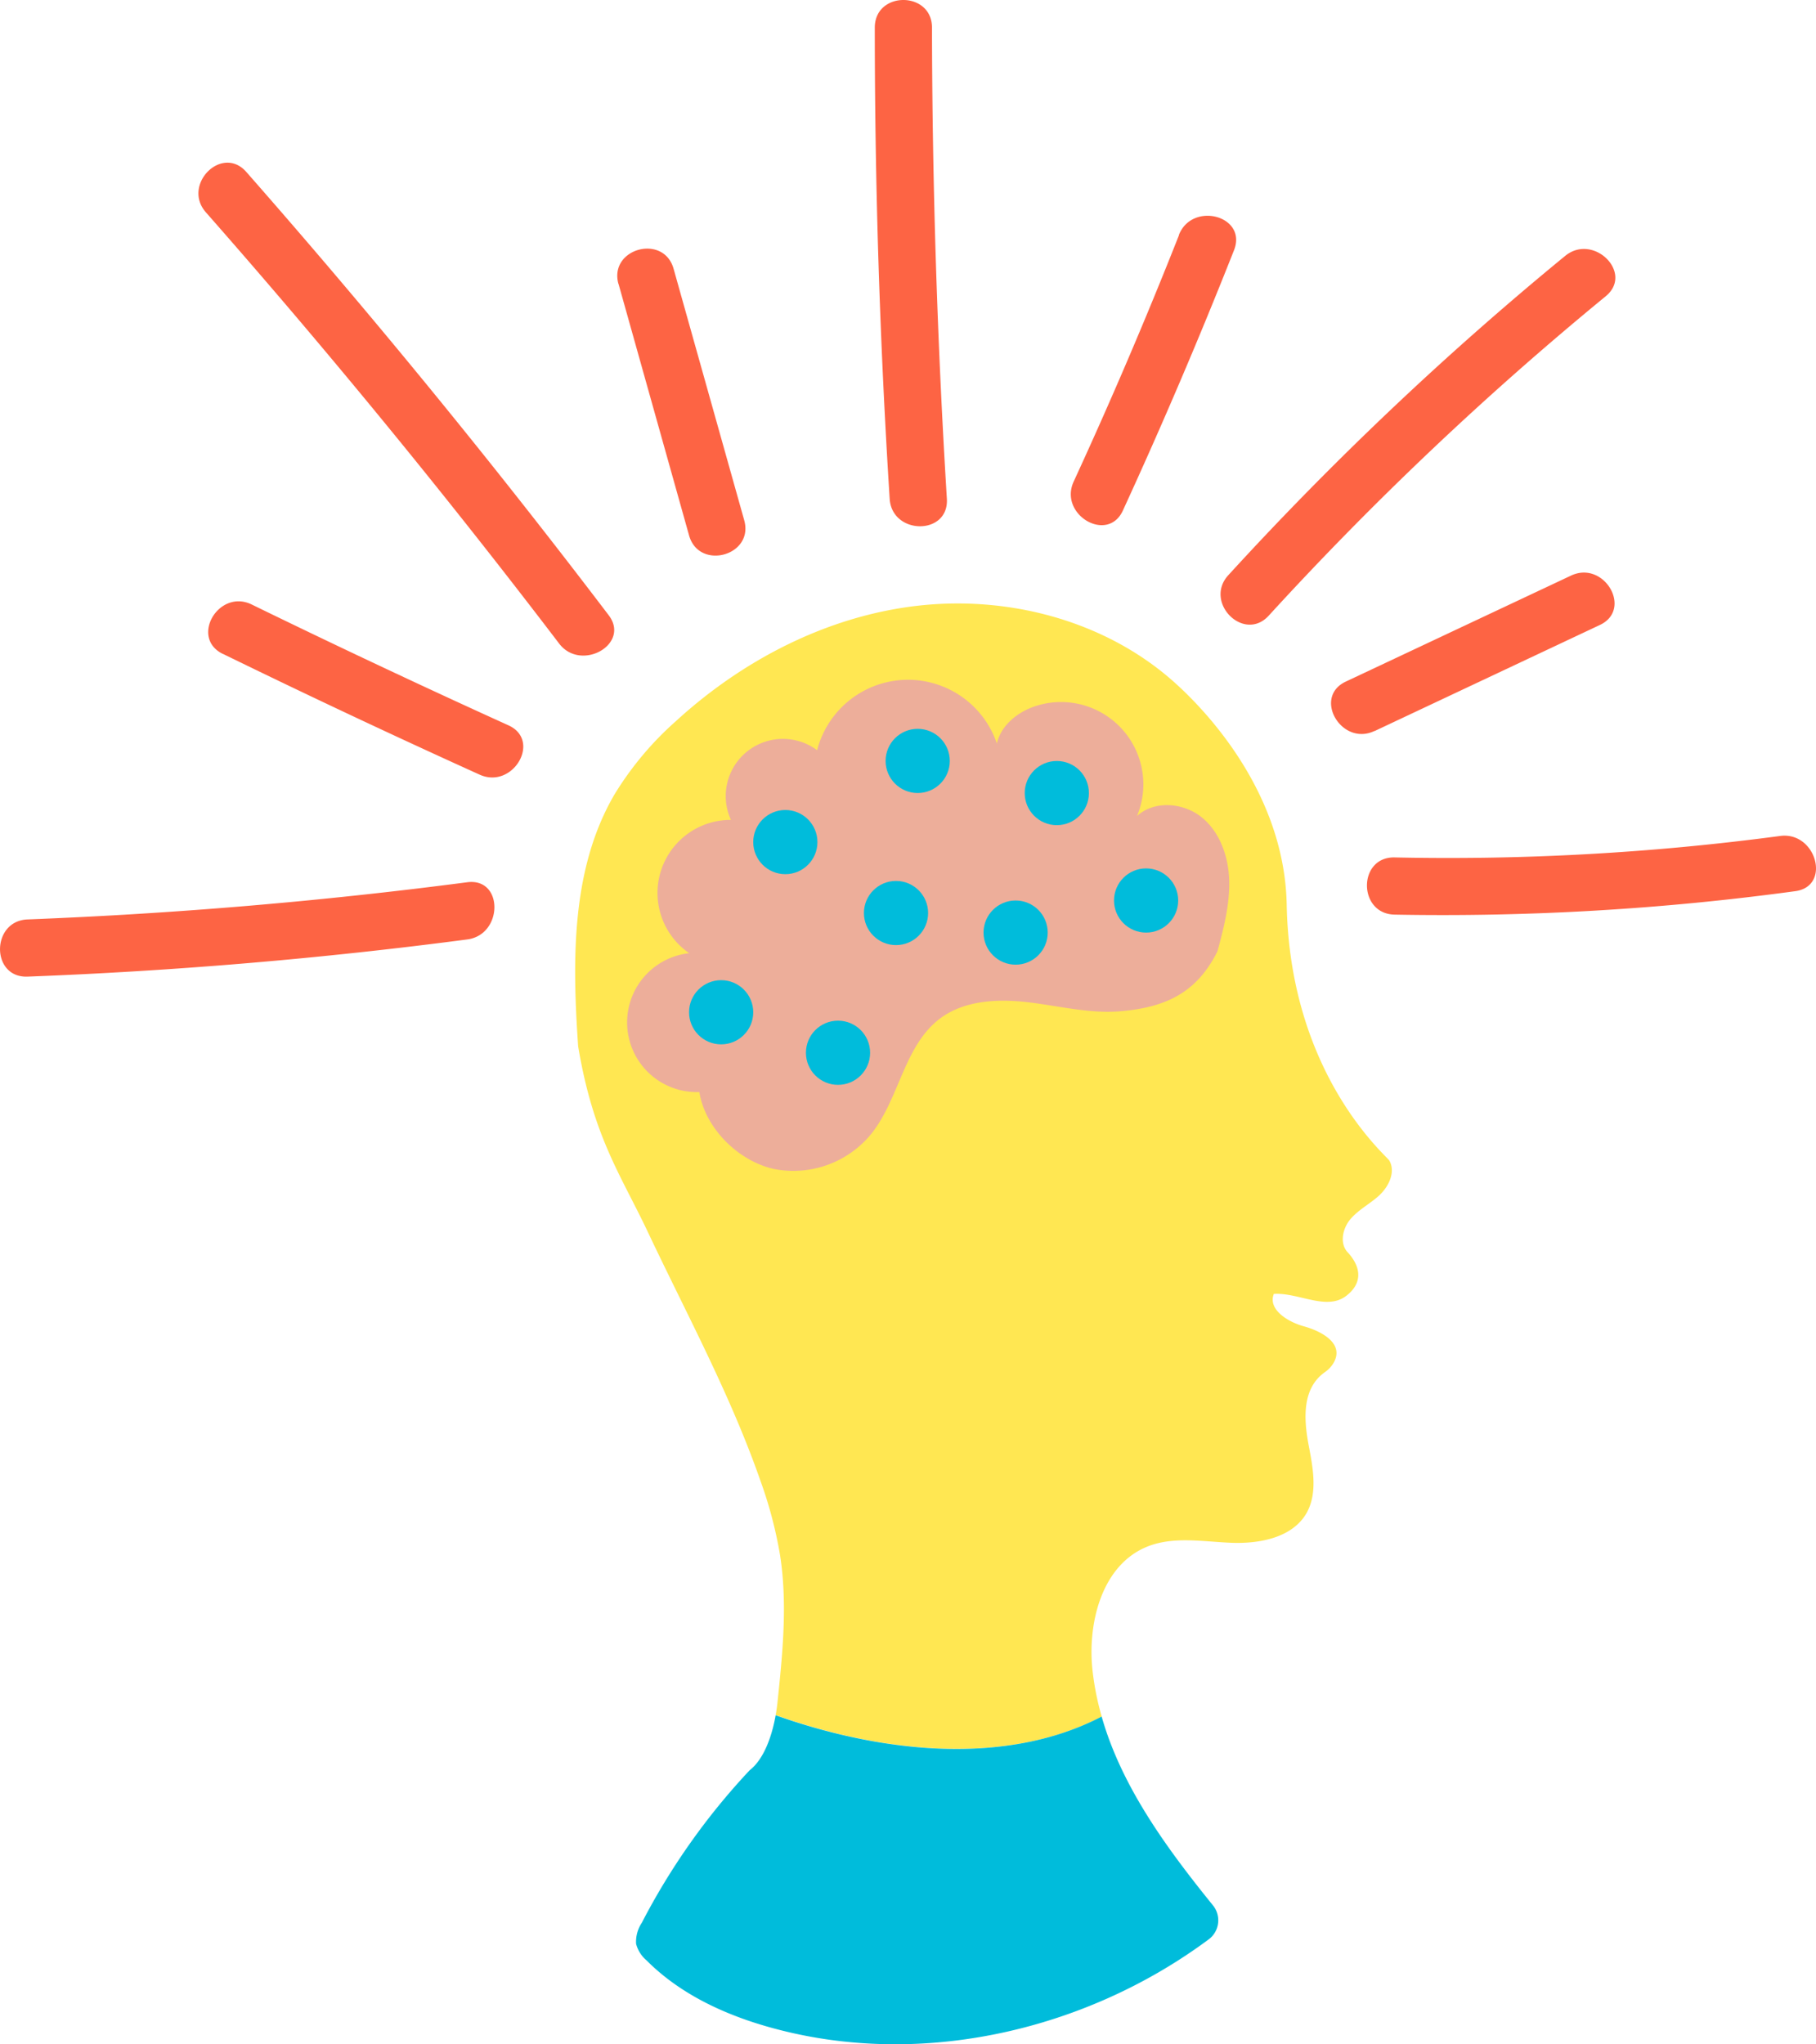 <svg xmlns="http://www.w3.org/2000/svg" viewBox="0 0 317.47 357.39"><path d="M241.28 208.82c1.58-1.53 2.7-4 1.6-5.92-.5-.86-17.36-15-17.94-44.72-.42-21.34-16.62-36.3-20.33-39.5-12-10.34-28.63-14.6-44.36-12.76s-30.48 9.5-42.14 20.2a56 56 0 0 0-10.71 12.81c-7.58 13-7.36 29-6.33 44 2.65 15.8 7.4 22.37 12.13 32.34 6.8 14.4 14.45 28.47 19.7 43.5a74.6 74.6 0 0 1 3.47 13.12c1.33 8.56.43 17.3-.47 25.9-.07.64-.17 1.33-.3 2.05 18.56 6.6 40.3 8.94 57 .27a48.6 48.6 0 0 1-1.58-7.82c-1-8.5 1.6-18.7 9.54-21.9 4.6-1.85 9.77-.86 14.72-.67s10.67-.9 13.13-5.2c2-3.55 1.1-8 .34-12-.83-4.5-1.14-9.8 2.86-12.63a5.1 5.1 0 0 0 1.53-1.63c1.94-3.4-2.13-5.54-5.25-6.4-2.8-.78-6.27-2.95-5.2-5.65 4.34-.27 9.22 3 12.67.33 2.7-2.08 2.76-4.78.32-7.52-1.57-1.55-1-4.32.5-6s3.53-2.68 5.12-4.2z" fill="#ffe752"/><path d="M212.84 166.3c-3.6 7.23-9 9.83-17.05 10.5-5.36.44-10.67-.94-16-1.57s-11.17-.38-15.46 2.84c-6.3 4.74-7.1 14-12 20.14a17.57 17.57 0 0 1-17.07 6.15c-6.22-1.4-12-7.13-13-13.44a12.18 12.18 0 0 1-1.77-24.28 12.77 12.77 0 0 1 7.29-23.3 10 10 0 0 1 15.07-12.18 16.4 16.4 0 0 1 31.42-1.17c.7-3.1 3.48-5.4 6.5-6.46a14.39 14.39 0 0 1 18 19.13c3.07-2.8 8.2-2.35 11.4.3s4.63 7 4.72 11.1-.97 8.23-2.05 12.24" fill="#edae9a"/><path d="M135.6 299.87c-.63 3.54-2 7.64-4.56 9.63a118.6 118.6 0 0 0-18.84 26.65 6 6 0 0 0-1 3.68 5.66 5.66 0 0 0 1.82 2.89c6.5 6.53 15.34 10.26 24.3 12.42 25.3 6.12 53.1-.57 74-16.1a4.15 4.15 0 0 0 .72-5.94c-8.14-10.05-16-20.82-19.45-33-16.7 8.7-38.43 6.37-57-.23z" fill="#00bcdb"/><path d="M152.93 4.83q0 41.22 2.6 82.36c.4 6.4 10.4 6.44 10 0q-2.53-41.13-2.6-82.36c0-6.43-10-6.45-10 0m53.17 36.3q-8.6 21.78-18.4 43.06c-2.67 5.8 6 10.9 8.63 5q10.32-22.47 19.4-45.45c2.37-6-7.3-8.6-9.64-2.66zm15.7 66.5a568 568 0 0 1 58.89-55.82c5-4.08-2.14-11.12-7.07-7.07a567 567 0 0 0-58.89 55.82c-4.33 4.74 2.72 11.83 7.07 7.07m18.52 20.17 39.37-18.54c5.8-2.73.74-11.36-5.05-8.63l-39.37 18.53c-5.82 2.74-.75 11.36 5 8.64zm3.48 32.1a457 457 0 0 0 70.05-4.1c6.35-.86 3.64-10.5-2.66-9.65a439 439 0 0 1-67.39 3.75c-6.44-.13-6.44 9.87 0 10M4.82 170.74q38.57-1.47 76.86-6.5c6.3-.82 6.37-10.83 0-10q-38.27 5-76.86 6.5c-6.4.25-6.44 10.25 0 10M108.12 49.6l12.34 44c1.73 6.2 11.4 3.56 9.64-2.66L117.76 47c-1.73-6.2-11.38-3.56-9.64 2.66zM36 37.13q32.2 36.6 61.76 75.4c3.84 5 12.53.07 8.63-5Q76.1 67.66 43.06 30.06c-4.26-4.84-11.3 2.26-7.06 7.07m3 77.2q22.28 10.88 44.85 21.1c5.82 2.63 10.9-6 5-8.64Q66.28 116.55 44 105.68c-5.76-2.8-10.84 5.8-5.05 8.64z" fill="#fd6444"/><g fill="#00bcdb"><circle cx="126.07" cy="176.97" r="5.61"/><circle cx="137.29" cy="147.22" r="5.61"/><circle cx="146.5" cy="184.05" r="5.61"/><circle cx="156.64" cy="159.62" r="5.61"/><circle cx="177.55" cy="163.04" r="5.61"/><circle cx="160.43" cy="133.03" r="5.61"/><circle cx="200.36" cy="157.43" r="5.61"/><circle cx="184.75" cy="138.65" r="5.61"/></g></svg>